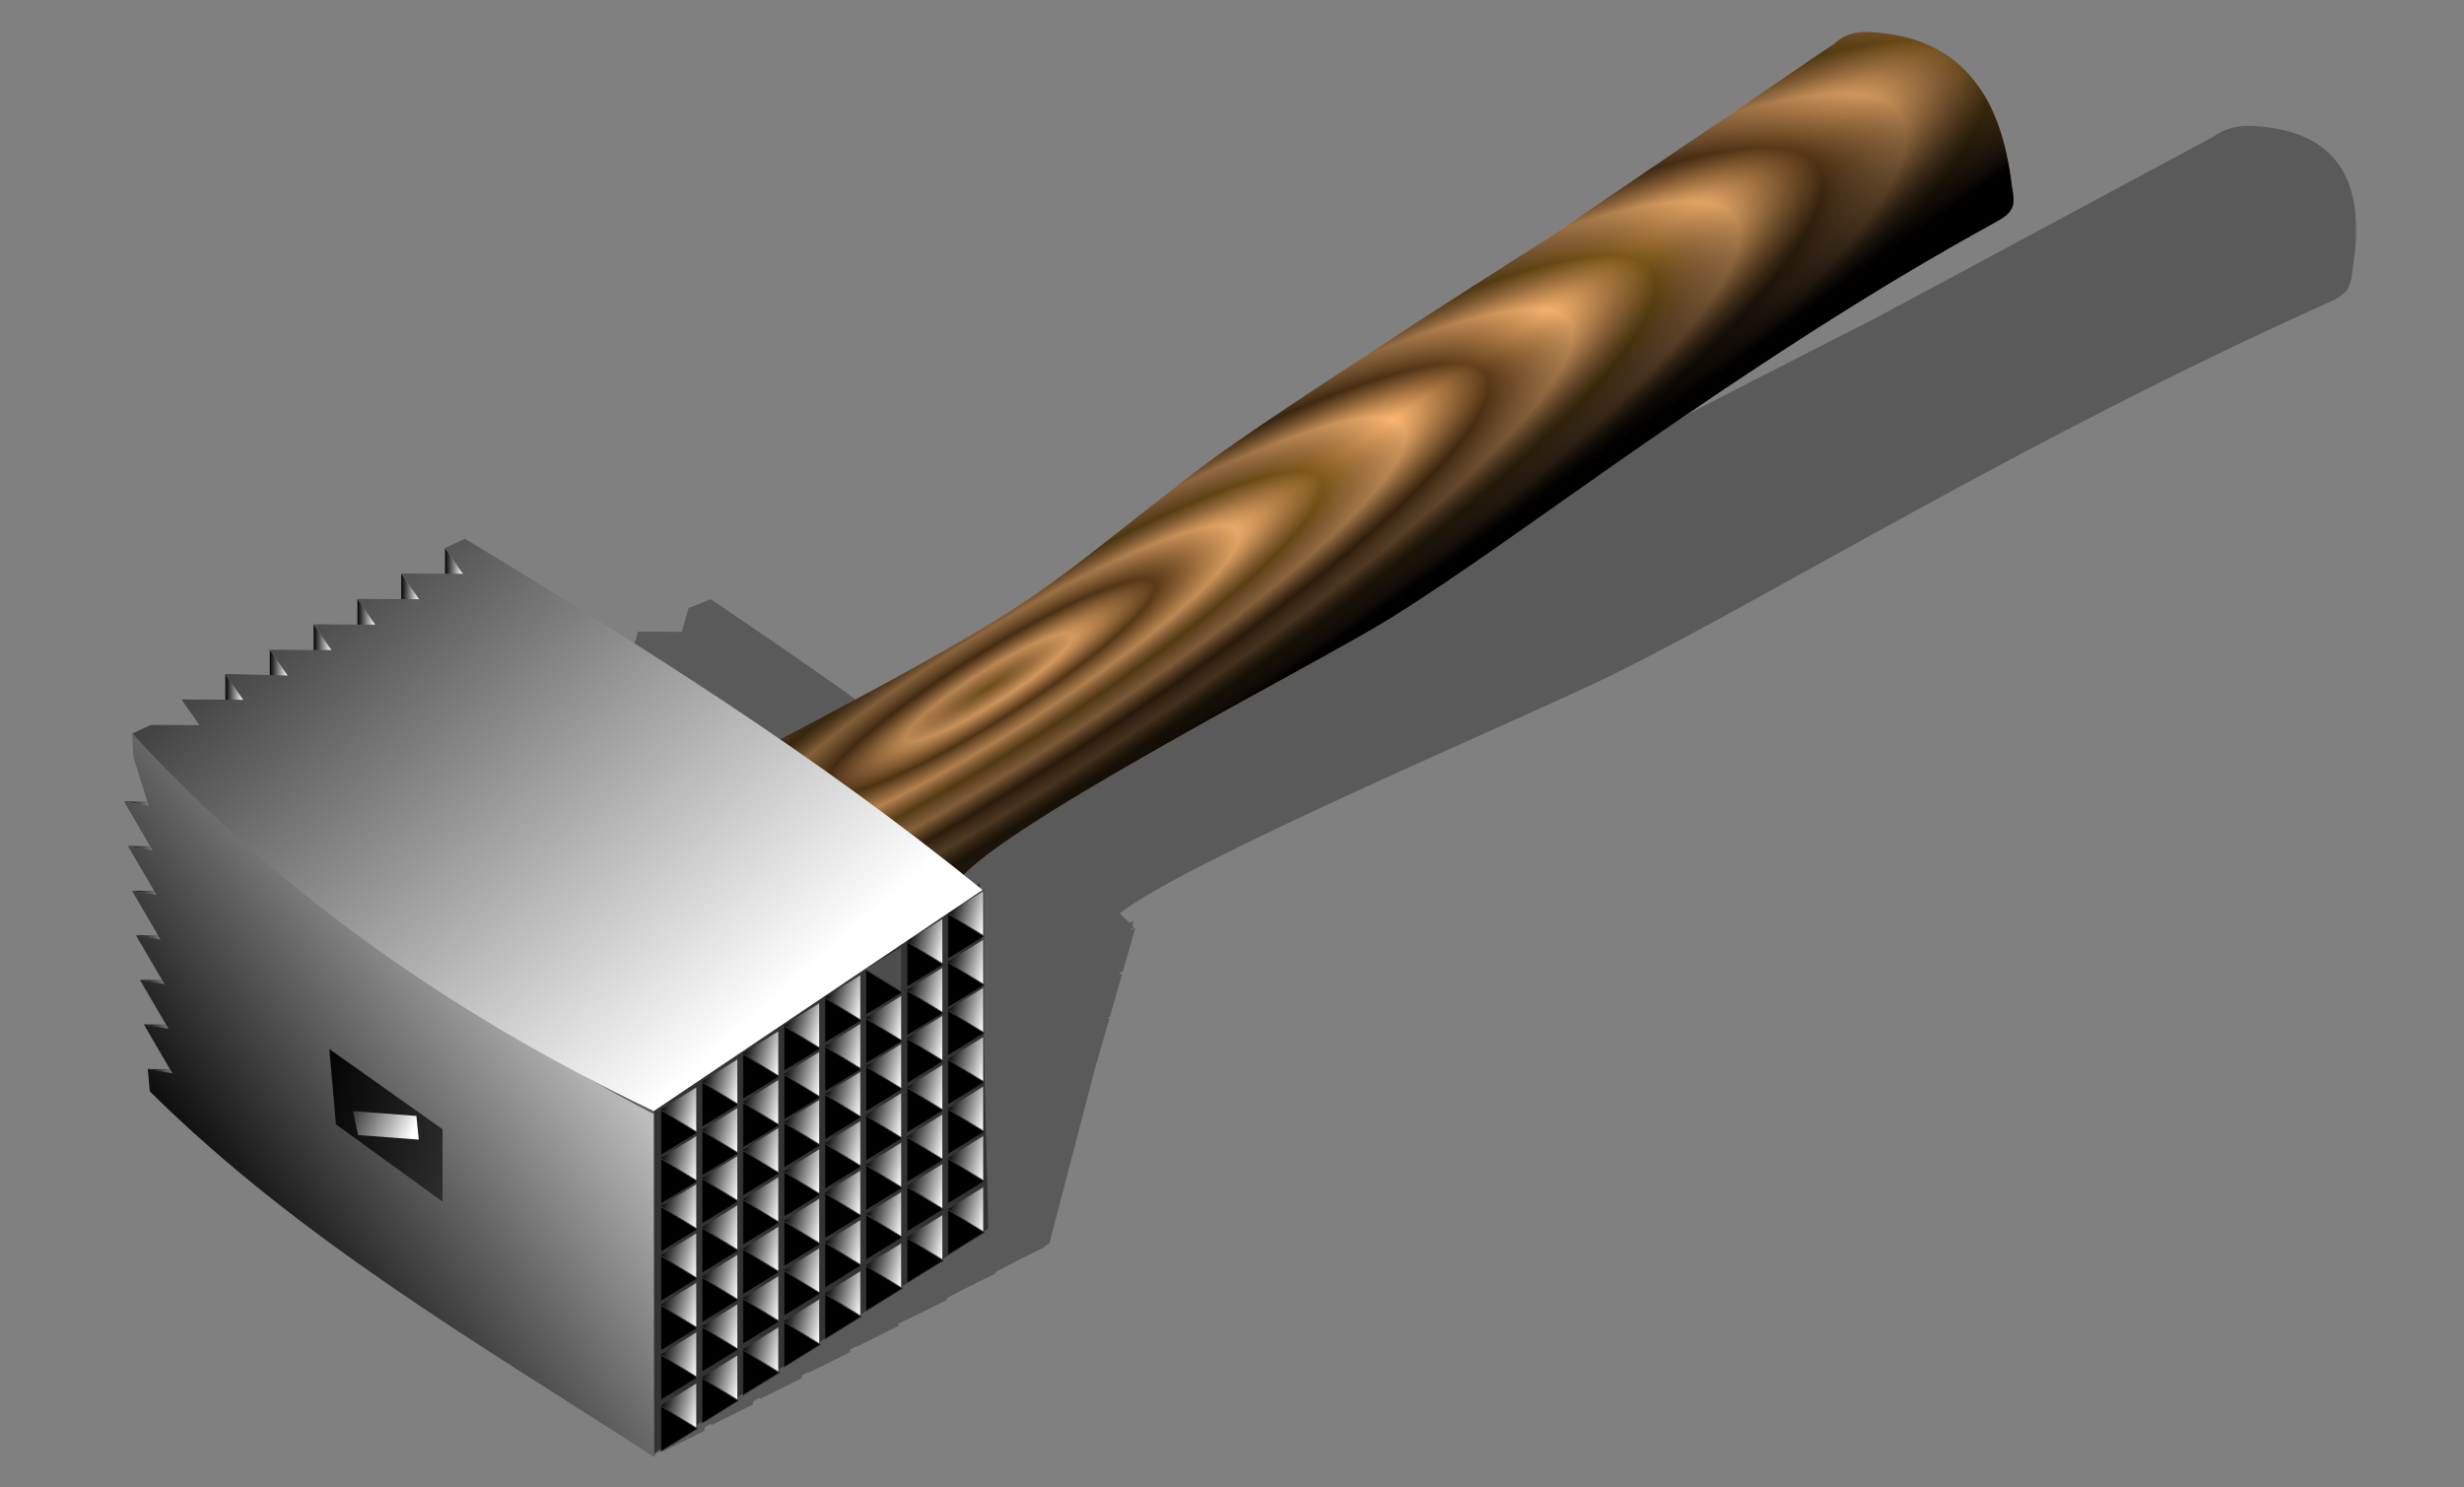 <?xml version="1.0" encoding="UTF-8"?>
<svg version="1.1" viewBox="0 0 530 320" xmlns="http://www.w3.org/2000/svg" xmlns:xlink="http://www.w3.org/1999/xlink">
<rect x="0" y="0" width="530" height="320" fill="#808080" stroke="none"/>
<defs>
<linearGradient id="a">
<stop offset="0"/>
<stop stop-color="#fff" offset="1"/>
</linearGradient>
<linearGradient id="d" x1="304.07" x2="311.77" y1="721.8" y2="721.8" gradientTransform="matrix(1.429 0 0 1.429 -297.04 -320.72)" gradientUnits="userSpaceOnUse" xlink:href="#a"/>
<linearGradient id="bw" x1="303.47" x2="311.18" y1="715.09" y2="715.09" gradientTransform="matrix(1.429 0 0 1.429 -297.04 -320.72)" gradientUnits="userSpaceOnUse" xlink:href="#a"/>
<linearGradient id="bv" x1="302.88" x2="310.58" y1="708.38" y2="708.38" gradientTransform="matrix(1.429 0 0 1.429 -297.04 -320.72)" gradientUnits="userSpaceOnUse" xlink:href="#a"/>
<linearGradient id="bu" x1="302.28" x2="309.99" y1="701.67" y2="701.67" gradientTransform="matrix(1.429 0 0 1.429 -297.04 -320.72)" gradientUnits="userSpaceOnUse" xlink:href="#a"/>
<linearGradient id="bt" x1="301.69" x2="309.39" y1="694.96" y2="694.96" gradientTransform="matrix(1.429 0 0 1.429 -297.04 -320.72)" gradientUnits="userSpaceOnUse" xlink:href="#a"/>
<linearGradient id="bs" x1="301.09" x2="308.8" y1="688.25" y2="688.25" gradientTransform="matrix(1.429 0 0 1.429 -297.04 -320.72)" gradientUnits="userSpaceOnUse" xlink:href="#a"/>
<linearGradient id="br" x1="300.5" x2="308.2" y1="681.54" y2="681.54" gradientTransform="matrix(1.429 0 0 1.429 -297.04 -320.72)" gradientUnits="userSpaceOnUse" xlink:href="#a"/>
<linearGradient id="bq" x1="651.02" x2="675.58" y1="337.18" y2="256.12" gradientTransform="matrix(1.135 .868 -.868 1.135 -297.04 -206.38)" gradientUnits="userSpaceOnUse" xlink:href="#a"/>
<linearGradient id="bp" x1="315.74" x2="318.45" y1="592.96" y2="592.96" gradientTransform="matrix(1.429 0 0 1.429 -297.04 -206.38)" gradientUnits="userSpaceOnUse" xlink:href="#a"/>
<linearGradient id="bo" x1="322.44" x2="325.14" y1="589.3" y2="589.3" gradientTransform="matrix(1.429 0 0 1.429 -297.04 -206.38)" gradientUnits="userSpaceOnUse" xlink:href="#a"/>
<linearGradient id="bn" x1="329.03" x2="331.73" y1="585.48" y2="585.48" gradientTransform="matrix(1.429 0 0 1.429 -297.04 -206.38)" gradientUnits="userSpaceOnUse" xlink:href="#a"/>
<linearGradient id="bm" x1="335.62" x2="338.33" y1="581.65" y2="581.65" gradientTransform="matrix(1.429 0 0 1.429 -297.04 -206.38)" gradientUnits="userSpaceOnUse" xlink:href="#a"/>
<linearGradient id="bl" x1="342.22" x2="344.92" y1="577.83" y2="577.83" gradientTransform="matrix(1.429 0 0 1.429 -297.04 -206.38)" gradientUnits="userSpaceOnUse" xlink:href="#a"/>
<linearGradient id="bk" x1="348.81" x2="351.51" y1="574" y2="574" gradientTransform="matrix(1.429 0 0 1.429 -297.04 -206.38)" gradientUnits="userSpaceOnUse" xlink:href="#a"/>
<radialGradient id="c" cx="430.74" cy="642.87" r="99.638" gradientTransform="matrix(.358 -.225 .038 .061 139.79 686.06)" gradientUnits="userSpaceOnUse" spreadMethod="reflect">
<stop stop-color="#88601c" offset="0"/>
<stop stop-color="#bf874c" offset=".25"/>
<stop stop-color="#ffb971" offset=".5"/>
<stop stop-color="#69431c" offset="1"/>
</radialGradient>
<linearGradient id="bj" x1="219.64" x2="260.87" y1="572.38" y2="572.38" gradientTransform="matrix(.205 .059 -.055 .22 234.66 578.03)" gradientUnits="userSpaceOnUse" xlink:href="#a"/>
<linearGradient id="bi" x1="219.64" x2="260.87" y1="572.38" y2="572.38" gradientTransform="matrix(.205 .059 -.055 .22 234.66 588.5)" gradientUnits="userSpaceOnUse" xlink:href="#a"/>
<linearGradient id="bh" x1="219.64" x2="260.87" y1="572.38" y2="572.38" gradientTransform="matrix(.205 .059 -.055 .22 234.66 598.83)" gradientUnits="userSpaceOnUse" xlink:href="#a"/>
<linearGradient id="bg" x1="219.64" x2="260.87" y1="572.38" y2="572.38" gradientTransform="matrix(.205 .059 -.055 .22 234.66 609.43)" gradientUnits="userSpaceOnUse" xlink:href="#a"/>
<linearGradient id="bf" x1="219.64" x2="260.87" y1="572.38" y2="572.38" gradientTransform="matrix(.205 .059 -.055 .22 234.66 620.07)" gradientUnits="userSpaceOnUse" xlink:href="#a"/>
<linearGradient id="be" x1="219.64" x2="260.87" y1="572.38" y2="572.38" gradientTransform="matrix(.205 .059 -.055 .22 234.66 630.72)" gradientUnits="userSpaceOnUse" xlink:href="#a"/>
<linearGradient id="bd" x1="219.64" x2="260.87" y1="572.38" y2="572.38" gradientTransform="matrix(.205 .059 -.055 .22 234.66 641.73)" gradientUnits="userSpaceOnUse" xlink:href="#a"/>
<linearGradient id="bc" x1="219.64" x2="260.87" y1="572.38" y2="572.38" gradientTransform="matrix(.205 .059 -.055 .22 243.47 572)" gradientUnits="userSpaceOnUse" xlink:href="#a"/>
<linearGradient id="bb" x1="219.64" x2="260.87" y1="572.38" y2="572.38" gradientTransform="matrix(.205 .059 -.055 .22 243.47 582.46)" gradientUnits="userSpaceOnUse" xlink:href="#a"/>
<linearGradient id="ba" x1="219.64" x2="260.87" y1="572.38" y2="572.38" gradientTransform="matrix(.205 .059 -.055 .22 243.47 592.8)" gradientUnits="userSpaceOnUse" xlink:href="#a"/>
<linearGradient id="az" x1="219.64" x2="260.87" y1="572.38" y2="572.38" gradientTransform="matrix(.205 .059 -.055 .22 243.47 603.39)" gradientUnits="userSpaceOnUse" xlink:href="#a"/>
<linearGradient id="ay" x1="219.64" x2="260.87" y1="572.38" y2="572.38" gradientTransform="matrix(.205 .059 -.055 .22 243.47 614.04)" gradientUnits="userSpaceOnUse" xlink:href="#a"/>
<linearGradient id="ax" x1="219.64" x2="260.87" y1="572.38" y2="572.38" gradientTransform="matrix(.205 .059 -.055 .22 243.47 624.69)" gradientUnits="userSpaceOnUse" xlink:href="#a"/>
<linearGradient id="aw" x1="219.64" x2="260.87" y1="572.38" y2="572.38" gradientTransform="matrix(.205 .059 -.055 .22 243.47 635.7)" gradientUnits="userSpaceOnUse" xlink:href="#a"/>
<linearGradient id="av" x1="219.64" x2="260.87" y1="572.38" y2="572.38" gradientTransform="matrix(.205 .059 -.055 .22 252.29 565.97)" gradientUnits="userSpaceOnUse" xlink:href="#a"/>
<linearGradient id="au" x1="219.64" x2="260.87" y1="572.38" y2="572.38" gradientTransform="matrix(.205 .059 -.055 .22 252.29 576.43)" gradientUnits="userSpaceOnUse" xlink:href="#a"/>
<linearGradient id="at" x1="219.64" x2="260.87" y1="572.38" y2="572.38" gradientTransform="matrix(.205 .059 -.055 .22 252.29 586.77)" gradientUnits="userSpaceOnUse" xlink:href="#a"/>
<linearGradient id="as" x1="219.64" x2="260.87" y1="572.38" y2="572.38" gradientTransform="matrix(.205 .059 -.055 .22 252.29 597.36)" gradientUnits="userSpaceOnUse" xlink:href="#a"/>
<linearGradient id="ar" x1="219.64" x2="260.87" y1="572.38" y2="572.38" gradientTransform="matrix(.205 .059 -.055 .22 252.29 608.01)" gradientUnits="userSpaceOnUse" xlink:href="#a"/>
<linearGradient id="aq" x1="219.64" x2="260.87" y1="572.38" y2="572.38" gradientTransform="matrix(.205 .059 -.055 .22 252.29 618.66)" gradientUnits="userSpaceOnUse" xlink:href="#a"/>
<linearGradient id="ap" x1="219.64" x2="260.87" y1="572.38" y2="572.38" gradientTransform="matrix(.205 .059 -.055 .22 252.29 629.66)" gradientUnits="userSpaceOnUse" xlink:href="#a"/>
<linearGradient id="ao" x1="219.64" x2="260.87" y1="572.38" y2="572.38" gradientTransform="matrix(.205 .059 -.055 .22 261.1 559.93)" gradientUnits="userSpaceOnUse" xlink:href="#a"/>
<linearGradient id="an" x1="219.64" x2="260.87" y1="572.38" y2="572.38" gradientTransform="matrix(.205 .059 -.055 .22 261.1 570.4)" gradientUnits="userSpaceOnUse" xlink:href="#a"/>
<linearGradient id="am" x1="219.64" x2="260.87" y1="572.38" y2="572.38" gradientTransform="matrix(.205 .059 -.055 .22 261.1 580.73)" gradientUnits="userSpaceOnUse" xlink:href="#a"/>
<linearGradient id="al" x1="219.64" x2="260.87" y1="572.38" y2="572.38" gradientTransform="matrix(.205 .059 -.055 .22 261.1 591.33)" gradientUnits="userSpaceOnUse" xlink:href="#a"/>
<linearGradient id="ak" x1="219.64" x2="260.87" y1="572.38" y2="572.38" gradientTransform="matrix(.205 .059 -.055 .22 261.1 601.97)" gradientUnits="userSpaceOnUse" xlink:href="#a"/>
<linearGradient id="aj" x1="219.64" x2="260.87" y1="572.38" y2="572.38" gradientTransform="matrix(.205 .059 -.055 .22 261.1 612.62)" gradientUnits="userSpaceOnUse" xlink:href="#a"/>
<linearGradient id="ai" x1="219.64" x2="260.87" y1="572.38" y2="572.38" gradientTransform="matrix(.205 .059 -.055 .22 261.1 623.63)" gradientUnits="userSpaceOnUse" xlink:href="#a"/>
<linearGradient id="ah" x1="219.64" x2="260.87" y1="572.38" y2="572.38" gradientTransform="matrix(.205 .059 -.055 .22 269.92 553.9)" gradientUnits="userSpaceOnUse" xlink:href="#a"/>
<linearGradient id="ag" x1="219.64" x2="260.87" y1="572.38" y2="572.38" gradientTransform="matrix(.205 .059 -.055 .22 269.92 564.37)" gradientUnits="userSpaceOnUse" xlink:href="#a"/>
<linearGradient id="af" x1="219.64" x2="260.87" y1="572.38" y2="572.38" gradientTransform="matrix(.205 .059 -.055 .22 269.92 574.7)" gradientUnits="userSpaceOnUse" xlink:href="#a"/>
<linearGradient id="ae" x1="219.64" x2="260.87" y1="572.38" y2="572.38" gradientTransform="matrix(.205 .059 -.055 .22 269.92 585.29)" gradientUnits="userSpaceOnUse" xlink:href="#a"/>
<linearGradient id="ad" x1="219.64" x2="260.87" y1="572.38" y2="572.38" gradientTransform="matrix(.205 .059 -.055 .22 269.92 595.94)" gradientUnits="userSpaceOnUse" xlink:href="#a"/>
<linearGradient id="ac" x1="219.64" x2="260.87" y1="572.38" y2="572.38" gradientTransform="matrix(.205 .059 -.055 .22 269.92 606.59)" gradientUnits="userSpaceOnUse" xlink:href="#a"/>
<linearGradient id="ab" x1="219.64" x2="260.87" y1="572.38" y2="572.38" gradientTransform="matrix(.205 .059 -.055 .22 269.92 617.6)" gradientUnits="userSpaceOnUse" xlink:href="#a"/>
<linearGradient id="aa" x1="219.64" x2="260.87" y1="572.38" y2="572.38" gradientTransform="matrix(.205 .059 -.055 .22 278.74 558.33)" gradientUnits="userSpaceOnUse" xlink:href="#a"/>
<linearGradient id="z" x1="219.64" x2="260.87" y1="572.38" y2="572.38" gradientTransform="matrix(.205 .059 -.055 .22 278.74 568.67)" gradientUnits="userSpaceOnUse" xlink:href="#a"/>
<linearGradient id="y" x1="219.64" x2="260.87" y1="572.38" y2="572.38" gradientTransform="matrix(.205 .059 -.055 .22 278.74 579.26)" gradientUnits="userSpaceOnUse" xlink:href="#a"/>
<linearGradient id="x" x1="219.64" x2="260.87" y1="572.38" y2="572.38" gradientTransform="matrix(.205 .059 -.055 .22 278.74 589.91)" gradientUnits="userSpaceOnUse" xlink:href="#a"/>
<linearGradient id="w" x1="219.64" x2="260.87" y1="572.38" y2="572.38" gradientTransform="matrix(.205 .059 -.055 .22 278.74 600.56)" gradientUnits="userSpaceOnUse" xlink:href="#a"/>
<linearGradient id="v" x1="219.64" x2="260.87" y1="572.38" y2="572.38" gradientTransform="matrix(.205 .059 -.055 .22 278.74 611.57)" gradientUnits="userSpaceOnUse" xlink:href="#a"/>
<linearGradient id="u" x1="219.64" x2="260.87" y1="572.38" y2="572.38" gradientTransform="matrix(.205 .059 -.055 .22 287.55 541.84)" gradientUnits="userSpaceOnUse" xlink:href="#a"/>
<linearGradient id="t" x1="219.64" x2="260.87" y1="572.38" y2="572.38" gradientTransform="matrix(.205 .059 -.055 .22 287.55 552.3)" gradientUnits="userSpaceOnUse" xlink:href="#a"/>
<linearGradient id="s" x1="219.64" x2="260.87" y1="572.38" y2="572.38" gradientTransform="matrix(.205 .059 -.055 .22 287.55 562.64)" gradientUnits="userSpaceOnUse" xlink:href="#a"/>
<linearGradient id="r" x1="219.64" x2="260.87" y1="572.38" y2="572.38" gradientTransform="matrix(.205 .059 -.055 .22 287.55 573.23)" gradientUnits="userSpaceOnUse" xlink:href="#a"/>
<linearGradient id="q" x1="219.64" x2="260.87" y1="572.38" y2="572.38" gradientTransform="matrix(.205 .059 -.055 .22 287.55 583.88)" gradientUnits="userSpaceOnUse" xlink:href="#a"/>
<linearGradient id="p" x1="219.64" x2="260.87" y1="572.38" y2="572.38" gradientTransform="matrix(.205 .059 -.055 .22 287.55 594.52)" gradientUnits="userSpaceOnUse" xlink:href="#a"/>
<linearGradient id="o" x1="219.64" x2="260.87" y1="572.38" y2="572.38" gradientTransform="matrix(.205 .059 -.055 .22 287.55 605.53)" gradientUnits="userSpaceOnUse" xlink:href="#a"/>
<linearGradient id="n" x1="219.64" x2="260.87" y1="572.38" y2="572.38" gradientTransform="matrix(.205 .059 -.055 .22 296.37 535.8)" gradientUnits="userSpaceOnUse" xlink:href="#a"/>
<linearGradient id="m" x1="219.64" x2="260.87" y1="572.38" y2="572.38" gradientTransform="matrix(.205 .059 -.055 .22 296.37 546.27)" gradientUnits="userSpaceOnUse" xlink:href="#a"/>
<linearGradient id="l" x1="219.64" x2="260.87" y1="572.38" y2="572.38" gradientTransform="matrix(.205 .059 -.055 .22 296.37 556.6)" gradientUnits="userSpaceOnUse" xlink:href="#a"/>
<linearGradient id="k" x1="219.64" x2="260.87" y1="572.38" y2="572.38" gradientTransform="matrix(.205 .059 -.055 .22 296.37 567.2)" gradientUnits="userSpaceOnUse" xlink:href="#a"/>
<linearGradient id="j" x1="219.64" x2="260.87" y1="572.38" y2="572.38" gradientTransform="matrix(.205 .059 -.055 .22 296.37 577.84)" gradientUnits="userSpaceOnUse" xlink:href="#a"/>
<linearGradient id="i" x1="219.64" x2="260.87" y1="572.38" y2="572.38" gradientTransform="matrix(.205 .059 -.055 .22 296.37 588.49)" gradientUnits="userSpaceOnUse" xlink:href="#a"/>
<linearGradient id="h" x1="219.64" x2="260.87" y1="572.38" y2="572.38" gradientTransform="matrix(.205 .059 -.055 .22 296.37 599.5)" gradientUnits="userSpaceOnUse" xlink:href="#a"/>
<linearGradient id="g" x1="597.14" x2="1150.8" y1="305.55" y2="33.915" gradientTransform="matrix(.24 .184 -.184 .24 86.067 527.58)" gradientUnits="userSpaceOnUse" xlink:href="#a"/>
<linearGradient id="f" x1="563.58" x2="711.17" y1="281.58" y2="325.14" gradientTransform="matrix(.113 .015 -.015 .113 118.38 678.22)" gradientUnits="userSpaceOnUse" xlink:href="#a"/>
<radialGradient id="b" cx="486.63" cy="561.65" r="99.608" gradientTransform="matrix(.185 .265 -4.82 3.373 3031.6 -1459)" gradientUnits="userSpaceOnUse">
<stop stop-opacity="0" offset="0"/>
<stop offset="1"/>
</radialGradient>
<linearGradient id="e" x1="570.5" x2="695.68" y1="255.67" y2="279.72" gradientTransform="matrix(1.135 .853 -.868 1.115 -297.04 -189.52)" gradientUnits="userSpaceOnUse" xlink:href="#a"/>
</defs>
<g transform="translate(-105.73 -480.47)">
<path d="m589.16 507.56c-2.374 0.025-4.818 0.54-7.369 2.336l-72.914 39.174s-54.124 27.368-80.751 42.053c-18.888 10.416-36.831 22.822-55.984 32.624-15.144 7.75-39.509 18.384-57.285 25.949-18.28-14.393-37.25-27.477-56.235-40.301l-4.781 1.877-1.472 5.131-9.412-0.042-1.484 5.173-9.412-0.042-1.472 5.131-9.412-0.042-1.484 5.173-9.412-0.042-1.46 5.09-9.498-0.209-1.472 5.131-9.412-0.042 2.357 5.173-10.394-0.042-4.51 1.71c-7e-3 -7e-3 -0.038 7e-3 -0.045 0l-1.084 4.714 0.419 8.97h-5.002l3.01 8.97h-4.734l3.066 8.928h-4.779l3.054 8.97h-4.779l3.054 8.97h-4.779l3.054 8.97h-4.779l3.066 8.928h-4.779l-0.846 4.506c23.708 29.876 56.378 50.79 87.33 73.426 5.984-7.891 6.509-11.654 0.337-0.709l1.692-0.918-0.144 0.501 4.576-2.253 4.588-2.295-0.155-0.084 0.191-0.668 1.32-0.709-0.108 0.375 4.576-2.253 4.588-2.295-0.155-0.084 0.168-0.584 1.377-0.751-0.096 0.334 4.576-2.253 4.588-2.295-0.155-0.084 0.144-0.501 1.32-0.709-0.06 0.209 4.576-2.253 4.588-2.295-0.155-0.084 0.12-0.417 1.377-0.751-0.048 0.167 4.532-2.253 4.588-2.295-0.155-0.084 0.096-0.334 1.377-0.751-0.024 0.084 4.576-2.253 4.588-2.295-0.155-0.084 0.072-0.25 2.583-1.377 3.337-1.669 4.576-2.253-0.143-0.125 0.036-0.125 4.162-2.211 1.826-0.918 4.576-2.253-0.143-0.125 1.174-0.667 9.752-37.422 0.335-1.168h-0.045l0.156-0.542 0.259-0.125-0.143-0.125 2.609-9.095-0.316 0.167 0.108-0.375 0.518-0.25-0.155-0.084 2.609-9.095-0.62 0.292 0.132-0.459 0.834-0.417-0.143-0.125 2.609-9.095-0.891 0.459 0.072-0.25 0.575-0.292c-0.129-0.125-0.254-0.251-0.384-0.375l0.267-1.085-0.903 0.501c-0.712-0.685-1.422-1.366-2.138-2.044 15.21-11.788 87.523-42.159 106.58-51.607 34.107-16.907 88.109-50.467 153.34-79.767 4.111-1.846 4.937-3.042 5.298-7.259 3.017-18.273-2.938-28.612-18.406-30.497-1.374-0.163-2.779-0.307-4.204-0.292z" opacity=".3"/>
<path d="m137.52 710.46h5.717l5.292 0.922h-5.717l-5.292-0.922" fill="url(#d)"/>
<path d="m136.67 700.87h5.717l5.292 0.922h-5.717l-5.292-0.922" fill="url(#bw)"/>
<path d="m135.82 691.28h5.717l5.292 0.922h-5.717l-5.292-0.922" fill="url(#bv)"/>
<path d="m134.96 681.69h5.717l5.292 0.922h-5.717l-5.292-0.922" fill="url(#bu)"/>
<path d="m134.11 672.1h5.717l5.292 0.922h-5.717l-5.292-0.922" fill="url(#bt)"/>
<path d="m133.26 662.51h5.717l5.292 0.922h-5.717l-5.292-0.922" fill="url(#bs)"/>
<path d="m132.41 652.92h5.717l5.292 0.922h-5.717l-5.292-0.922" fill="url(#br)"/>
<path d="m134.16 638.25c35.759 31.003 70.702 60.389 112.17 81.881l0.014 73.728c-37.44-24.24-76.12-46.62-108.4-78.61l-0.425-4.795 5.292 0.922-6.142-10.512 5.292 0.922-6.142-10.512 5.292 0.922-6.142-10.512 5.292 0.922-6.142-10.512 5.292 0.922-6.142-10.512 5.292 0.922-6.142-10.512 5.292 0.922-3.283-10.512z" color="#000000" fill="url(#bq)"/>
<path d="m158.07 631.02v25.727l-3.864-5.541v-25.727l3.864 5.541" fill="url(#bp)"/>
<path d="m167.63 625.79v25.727l-3.864-5.541v-25.727l3.864 5.541" fill="url(#bo)"/>
<path d="m177.05 620.32v25.727l-3.864-5.541v-25.727l3.864 5.541" fill="url(#bn)"/>
<path d="m186.48 614.86v25.727l-3.864-5.541v-25.727l3.864 5.541" fill="url(#bm)"/>
<path d="m195.9 609.39v25.727l-3.864-5.541v-25.727l3.864 5.541" fill="url(#bl)"/>
<path d="m205.32 603.92v25.727l-3.864-5.541v-25.727l3.864 5.541" fill="url(#bk)"/>
<path d="m254.11 649.42s47.111-23.482 69.214-37.677c16.341-10.494 30.72-23.793 46.62-34.945 22.415-15.722 68.702-45.017 68.702-45.017l61.677-41.942c3.257-3.078 7.202-2.634 10.99-2.169 16.009 2.018 24.914 13.078 27.139 32.641 0.849 4.515 0.401 5.798-3.18 7.774-56.822 31.368-101.24 67.29-130.49 85.39-17.347 10.733-87.911 46.713-93.352 57.353z" color="#000000" fill="url(#c)" fill-rule="evenodd"/>
<path d="m246.49 718.4 70.017-48.005 1.805 74.354-71.822 48.366z" color="#000000" fill="#333" fill-rule="evenodd"/>
<path d="m255.76 724.13-7.853 4.866v-9.732l3.926 2.433z" color="#000000" fill-rule="evenodd" stroke="#333" stroke-width=".154"/>
<path d="m255.58 724.01-3.926-2.433-3.926-2.433 7.853-4.866v4.866z" color="#000000" fill="url(#bj)" fill-rule="evenodd" stroke="#333" stroke-width=".154"/>
<path d="m255.76 734.59-7.853 4.866v-9.732l3.926 2.433z" color="#000000" fill-rule="evenodd" stroke="#333" stroke-width=".154"/>
<path d="m255.58 734.47-3.926-2.433-3.926-2.433 7.853-4.866v4.866z" color="#000000" fill="url(#bi)" fill-rule="evenodd" stroke="#333" stroke-width=".154"/>
<path d="m255.76 744.93-7.853 4.866v-9.732l3.926 2.433z" color="#000000" fill-rule="evenodd" stroke="#333" stroke-width=".154"/>
<path d="m255.58 744.81-3.926-2.433-3.926-2.433 7.853-4.866v4.866z" color="#000000" fill="url(#bh)" fill-rule="evenodd" stroke="#333" stroke-width=".154"/>
<path d="m255.76 755.52-7.853 4.866v-9.732l3.926 2.433z" color="#000000" fill-rule="evenodd" stroke="#333" stroke-width=".154"/>
<path d="m255.58 755.4-3.926-2.433-3.926-2.433 7.853-4.866v4.866z" color="#000000" fill="url(#bg)" fill-rule="evenodd" stroke="#333" stroke-width=".154"/>
<path d="m255.76 766.17-3.926 2.433-3.926 2.433v-9.732l3.926 2.433z" color="#000000" fill-rule="evenodd" stroke="#333" stroke-width=".154"/>
<path d="m255.58 766.05-7.853-4.866 7.853-4.866v4.866z" color="#000000" fill="url(#bf)" fill-rule="evenodd" stroke="#333" stroke-width=".154"/>
<path d="m255.76 776.81-3.926 2.433-3.926 2.433v-9.732l3.926 2.433z" color="#000000" fill-rule="evenodd" stroke="#333" stroke-width=".154"/>
<path d="m255.58 776.7-7.853-4.866 7.853-4.866v4.866z" color="#000000" fill="url(#be)" fill-rule="evenodd" stroke="#333" stroke-width=".154"/>
<path d="m255.76 787.82-3.926 2.433-3.926 2.433v-9.732l3.926 2.433z" color="#000000" fill-rule="evenodd" stroke="#333" stroke-width=".154"/>
<path d="m255.58 787.71-7.853-4.866 7.853-4.866v4.866z" color="#000000" fill="url(#bd)" fill-rule="evenodd" stroke="#333" stroke-width=".154"/>
<path d="m264.58 718.09-3.926 2.433-3.926 2.433v-9.732l3.926 2.433z" color="#000000" fill-rule="evenodd" stroke="#333" stroke-width=".154"/>
<path d="m264.4 717.98-7.853-4.866 7.853-4.866v4.866z" color="#000000" fill="url(#bc)" fill-rule="evenodd" stroke="#333" stroke-width=".154"/>
<path d="m264.58 728.56-3.926 2.433-3.926 2.433v-9.732l3.926 2.433z" color="#000000" fill-rule="evenodd" stroke="#333" stroke-width=".154"/>
<path d="m264.4 728.44-7.853-4.866 7.853-4.866v4.866z" color="#000000" fill="url(#bb)" fill-rule="evenodd" stroke="#333" stroke-width=".154"/>
<path d="m264.58 738.89-7.853 4.866v-9.732l3.926 2.433z" color="#000000" fill-rule="evenodd" stroke="#333" stroke-width=".154"/>
<path d="m264.4 738.78-3.926-2.433-3.926-2.433 7.853-4.866v4.866z" color="#000000" fill="url(#ba)" fill-rule="evenodd" stroke="#333" stroke-width=".154"/>
<path d="m264.58 749.49-3.926 2.433-3.926 2.433v-9.732l3.926 2.433z" color="#000000" fill-rule="evenodd" stroke="#333" stroke-width=".154"/>
<path d="m264.4 749.37-7.853-4.866 7.853-4.866v4.866z" color="#000000" fill="url(#az)" fill-rule="evenodd" stroke="#333" stroke-width=".154"/>
<path d="m264.58 760.13-7.853 4.866v-9.732l3.926 2.433z" color="#000000" fill-rule="evenodd" stroke="#333" stroke-width=".154"/>
<path d="m264.4 760.02-7.853-4.866 7.853-4.866v4.866z" color="#000000" fill="url(#ay)" fill-rule="evenodd" stroke="#333" stroke-width=".154"/>
<path d="m264.58 770.78-7.853 4.866v-9.732l3.926 2.433z" color="#000000" fill-rule="evenodd" stroke="#333" stroke-width=".154"/>
<path d="m264.4 770.67-3.926-2.433-3.926-2.433 7.853-4.866v4.866z" color="#000000" fill="url(#ax)" fill-rule="evenodd" stroke="#333" stroke-width=".154"/>
<path d="m264.58 781.79-7.853 4.866v-9.732l3.926 2.433z" color="#000000" fill-rule="evenodd" stroke="#333" stroke-width=".154"/>
<path d="m264.4 781.67-3.926-2.433-3.926-2.433 7.853-4.866v4.866z" color="#000000" fill="url(#aw)" fill-rule="evenodd" stroke="#333" stroke-width=".154"/>
<path d="m273.39 712.06-7.853 4.866v-9.732l3.926 2.433z" color="#000000" fill-rule="evenodd" stroke="#333" stroke-width=".154"/>
<path d="m273.21 711.94-7.853-4.866 7.853-4.866v4.866z" color="#000000" fill="url(#av)" fill-rule="evenodd" stroke="#333" stroke-width=".154"/>
<path d="m273.39 722.52-7.853 4.866v-9.732l3.926 2.433z" color="#000000" fill-rule="evenodd" stroke="#333" stroke-width=".154"/>
<path d="m273.21 722.41-7.853-4.866 7.853-4.866v4.866z" color="#000000" fill="url(#au)" fill-rule="evenodd" stroke="#333" stroke-width=".154"/>
<path d="m273.39 732.86-3.926 2.433-3.926 2.433v-9.732l3.926 2.433z" color="#000000" fill-rule="evenodd" stroke="#333" stroke-width=".154"/>
<path d="m273.21 732.75-7.853-4.866 7.853-4.866v4.866z" color="#000000" fill="url(#at)" fill-rule="evenodd" stroke="#333" stroke-width=".154"/>
<path d="m273.39 743.45-3.926 2.433-3.926 2.433v-9.732l3.926 2.433z" color="#000000" fill-rule="evenodd" stroke="#333" stroke-width=".154"/>
<path d="m273.21 743.34-7.853-4.866 7.853-4.866v4.866z" color="#000000" fill="url(#as)" fill-rule="evenodd" stroke="#333" stroke-width=".154"/>
<path d="m273.39 754.1-7.853 4.866v-9.732l3.926 2.433z" color="#000000" fill-rule="evenodd" stroke="#333" stroke-width=".154"/>
<path d="m273.21 753.99-3.926-2.433-3.926-2.433 7.853-4.866v4.866z" color="#000000" fill="url(#ar)" fill-rule="evenodd" stroke="#333" stroke-width=".154"/>
<path d="m273.39 764.75-7.853 4.866v-9.732l3.926 2.433z" color="#000000" fill-rule="evenodd" stroke="#333" stroke-width=".154"/>
<path d="m273.21 764.63-3.926-2.433-3.926-2.433 7.853-4.866v4.866z" color="#000000" fill="url(#aq)" fill-rule="evenodd" stroke="#333" stroke-width=".154"/>
<path d="m273.39 775.76-7.853 4.866v-9.732l3.926 2.433z" color="#000000" fill-rule="evenodd" stroke="#333" stroke-width=".154"/>
<path d="m273.21 775.64-3.926-2.433-3.926-2.433 7.853-4.866v4.866z" color="#000000" fill="url(#ap)" fill-rule="evenodd" stroke="#333" stroke-width=".154"/>
<path d="m282.21 706.03-3.926 2.433-3.926 2.433v-9.732l3.926 2.433z" color="#000000" fill-rule="evenodd" stroke="#333" stroke-width=".154"/>
<path d="m282.03 705.91-7.853-4.866 7.853-4.866v4.866z" color="#000000" fill="url(#ao)" fill-rule="evenodd" stroke="#333" stroke-width=".154"/>
<path d="m282.21 716.49-3.926 2.433-3.926 2.433v-9.732l3.926 2.433z" color="#000000" fill-rule="evenodd" stroke="#333" stroke-width=".154"/>
<path d="m282.03 716.38-7.853-4.866 7.853-4.866v4.866z" color="#000000" fill="url(#an)" fill-rule="evenodd" stroke="#333" stroke-width=".154"/>
<path d="m282.21 726.83-7.853 4.866v-9.732l3.926 2.433z" color="#000000" fill-rule="evenodd" stroke="#333" stroke-width=".154"/>
<path d="m282.03 726.71-7.853-4.866 7.853-4.866v4.866z" color="#000000" fill="url(#am)" fill-rule="evenodd" stroke="#333" stroke-width=".154"/>
<path d="m282.21 737.42-3.926 2.433-3.926 2.433v-9.732l3.926 2.433z" color="#000000" fill-rule="evenodd" stroke="#333" stroke-width=".154"/>
<path d="m282.03 737.3-7.853-4.866 7.853-4.866v4.866z" color="#000000" fill="url(#al)" fill-rule="evenodd" stroke="#333" stroke-width=".154"/>
<path d="m282.21 748.07-3.926 2.433-3.926 2.433v-9.732l3.926 2.433z" color="#000000" fill-rule="evenodd" stroke="#333" stroke-width=".154"/>
<path d="m282.03 747.95-3.926-2.433-3.926-2.433 7.853-4.866v4.866z" color="#000000" fill="url(#ak)" fill-rule="evenodd" stroke="#333" stroke-width=".154"/>
<path d="m282.21 758.72-7.853 4.866v-9.732l3.926 2.433z" color="#000000" fill-rule="evenodd" stroke="#333" stroke-width=".154"/>
<path d="m282.03 758.6-3.926-2.433-3.926-2.433 7.853-4.866v4.866z" color="#000000" fill="url(#aj)" fill-rule="evenodd" stroke="#333" stroke-width=".154"/>
<path d="m282.21 769.72-3.926 2.433-3.926 2.433v-9.732l3.926 2.433z" color="#000000" fill-rule="evenodd" stroke="#333" stroke-width=".154"/>
<path d="m282.03 769.61-3.926-2.433-3.926-2.433 7.853-4.866v4.866z" color="#000000" fill="url(#ai)" fill-rule="evenodd" stroke="#333" stroke-width=".154"/>
<path d="m291.02 699.99-7.853 4.866v-9.732l3.926 2.433z" color="#000000" fill-rule="evenodd" stroke="#333" stroke-width=".154"/>
<path d="m290.84 699.88-3.926-2.433-3.926-2.433 7.853-4.866v4.866z" color="#000000" fill="url(#ah)" fill-rule="evenodd" stroke="#333" stroke-width=".154"/>
<path d="m291.02 710.46-7.853 4.866v-9.732l3.926 2.433z" color="#000000" fill-rule="evenodd" stroke="#333" stroke-width=".154"/>
<path d="m290.84 710.34-3.926-2.433-3.926-2.433 7.853-4.866v4.866z" color="#000000" fill="url(#ag)" fill-rule="evenodd" stroke="#333" stroke-width=".154"/>
<path d="m291.02 720.79-3.926 2.433-3.926 2.433v-9.732l3.926 2.433z" color="#000000" fill-rule="evenodd" stroke="#333" stroke-width=".154"/>
<path d="m290.84 720.68-7.853-4.866 7.853-4.866v4.866z" color="#000000" fill="url(#af)" fill-rule="evenodd" stroke="#333" stroke-width=".154"/>
<path d="m291.02 731.39-7.853 4.866v-9.732l3.926 2.433z" color="#000000" fill-rule="evenodd" stroke="#333" stroke-width=".154"/>
<path d="m290.84 731.27-7.853-4.866 7.853-4.866v4.866z" color="#000000" fill="url(#ae)" fill-rule="evenodd" stroke="#333" stroke-width=".154"/>
<path d="m291.02 742.03-7.853 4.866v-9.732l3.926 2.433z" color="#000000" fill-rule="evenodd" stroke="#333" stroke-width=".154"/>
<path d="m290.84 741.92-3.926-2.433-3.926-2.433 7.853-4.866v4.866z" color="#000000" fill="url(#ad)" fill-rule="evenodd" stroke="#333" stroke-width=".154"/>
<path d="m291.02 752.68-3.926 2.433-3.926 2.433v-9.732l3.926 2.433z" color="#000000" fill-rule="evenodd" stroke="#333" stroke-width=".154"/>
<path d="m290.84 752.57-7.853-4.866 7.853-4.866v4.866z" color="#000000" fill="url(#ac)" fill-rule="evenodd" stroke="#333" stroke-width=".154"/>
<path d="m291.02 763.69-3.926 2.433-3.926 2.433v-9.732l3.926 2.433z" color="#000000" fill-rule="evenodd" stroke="#333" stroke-width=".154"/>
<path d="m290.84 763.58-7.853-4.866 7.853-4.866v4.866z" color="#000000" fill="url(#ab)" fill-rule="evenodd" stroke="#333" stroke-width=".154"/>
<path d="m299.84 693.96-7.853 4.866v-9.732l3.926 2.433z" color="#000000" fill-rule="evenodd" stroke="#333" stroke-width=".154"/>
<path d="m299.66 693.85-3.926-2.433-3.926-2.433 7.853-4.866v4.866z" color="#000000" fill="#4d4d4d" fill-rule="evenodd" stroke="#333" stroke-width=".154"/>
<path d="m299.84 704.43-7.853 4.866v-9.732l3.926 2.433z" color="#000000" fill-rule="evenodd" stroke="#333" stroke-width=".154"/>
<path d="m299.66 704.31-3.926-2.433-3.926-2.433 7.853-4.866v4.866z" color="#000000" fill="url(#aa)" fill-rule="evenodd" stroke="#333" stroke-width=".154"/>
<path d="m299.84 714.76-7.853 4.866v-9.732l3.926 2.433z" color="#000000" fill-rule="evenodd" stroke="#333" stroke-width=".154"/>
<path d="m299.66 714.65-3.926-2.433-3.926-2.433 7.853-4.866v4.866z" color="#000000" fill="url(#z)" fill-rule="evenodd" stroke="#333" stroke-width=".154"/>
<path d="m299.84 725.35-7.853 4.866v-9.732l3.926 2.433z" color="#000000" fill-rule="evenodd" stroke="#333" stroke-width=".154"/>
<path d="m299.66 725.24-3.926-2.433-3.926-2.433 7.853-4.866v4.866z" color="#000000" fill="url(#y)" fill-rule="evenodd" stroke="#333" stroke-width=".154"/>
<path d="m299.84 736-3.926 2.433-3.926 2.433v-9.732l3.926 2.433z" color="#000000" fill-rule="evenodd" stroke="#333" stroke-width=".154"/>
<path d="m299.66 735.89-7.853-4.866 7.853-4.866v4.866z" color="#000000" fill="url(#x)" fill-rule="evenodd" stroke="#333" stroke-width=".154"/>
<path d="m299.84 746.65-3.926 2.433-3.926 2.433v-9.732l3.926 2.433z" color="#000000" fill-rule="evenodd" stroke="#333" stroke-width=".154"/>
<path d="m299.66 746.53-7.853-4.866 7.853-4.866v4.866z" color="#000000" fill="url(#w)" fill-rule="evenodd" stroke="#333" stroke-width=".154"/>
<path d="m299.84 757.66-3.926 2.433-3.926 2.433v-9.732l3.926 2.433z" color="#000000" fill-rule="evenodd" stroke="#333" stroke-width=".154"/>
<path d="m299.66 757.54-7.853-4.866 7.853-4.866v4.866z" color="#000000" fill="url(#v)" fill-rule="evenodd" stroke="#333" stroke-width=".154"/>
<path d="m308.66 687.93-3.926 2.433-3.926 2.433v-9.732l3.926 2.433z" color="#000000" fill-rule="evenodd" stroke="#333" stroke-width=".154"/>
<path d="m308.48 687.81-7.853-4.866 7.853-4.866v4.866z" color="#000000" fill="url(#u)" fill-rule="evenodd" stroke="#333" stroke-width=".154"/>
<path d="m308.66 698.39-3.926 2.433-3.926 2.433v-9.732l3.926 2.433z" color="#000000" fill-rule="evenodd" stroke="#333" stroke-width=".154"/>
<path d="m308.48 698.28-7.853-4.866 7.853-4.866v4.866z" color="#000000" fill="url(#t)" fill-rule="evenodd" stroke="#333" stroke-width=".154"/>
<path d="m308.66 708.73-7.853 4.866v-9.732l3.926 2.433z" color="#000000" fill-rule="evenodd" stroke="#333" stroke-width=".154"/>
<path d="m308.48 708.61-3.926-2.433-3.926-2.433 7.853-4.866v4.866z" color="#000000" fill="url(#s)" fill-rule="evenodd" stroke="#333" stroke-width=".154"/>
<path d="m308.66 719.32-3.926 2.433-3.926 2.433v-9.732l3.926 2.433z" color="#000000" fill-rule="evenodd" stroke="#333" stroke-width=".154"/>
<path d="m308.48 719.21-7.853-4.866 7.853-4.866v4.866z" color="#000000" fill="url(#r)" fill-rule="evenodd" stroke="#333" stroke-width=".154"/>
<path d="m308.66 729.97-7.853 4.866v-9.732l3.926 2.433z" color="#000000" fill-rule="evenodd" stroke="#333" stroke-width=".154"/>
<path d="m308.48 729.85-7.853-4.866 7.853-4.866v4.866z" color="#000000" fill="url(#q)" fill-rule="evenodd" stroke="#333" stroke-width=".154"/>
<path d="m308.66 740.62-7.853 4.866v-9.732l3.926 2.433z" color="#000000" fill-rule="evenodd" stroke="#333" stroke-width=".154"/>
<path d="m308.48 740.5-3.926-2.433-3.926-2.433 7.853-4.866v4.866z" color="#000000" fill="url(#p)" fill-rule="evenodd" stroke="#333" stroke-width=".154"/>
<path d="m308.66 751.63-7.853 4.866v-9.732l3.926 2.433z" color="#000000" fill-rule="evenodd" stroke="#333" stroke-width=".154"/>
<path d="m308.48 751.51-3.926-2.433-3.926-2.433 7.853-4.866v4.866z" color="#000000" fill="url(#o)" fill-rule="evenodd" stroke="#333" stroke-width=".154"/>
<path d="m317.47 681.9-7.853 4.866v-9.732l3.926 2.433z" color="#000000" fill-rule="evenodd" stroke="#333" stroke-width=".154"/>
<path d="m317.29 681.78-7.853-4.866 7.853-4.866v4.866z" color="#000000" fill="url(#n)" fill-rule="evenodd" stroke="#333" stroke-width=".154"/>
<path d="m317.47 692.36-7.853 4.866v-9.732l3.926 2.433z" color="#000000" fill-rule="evenodd" stroke="#333" stroke-width=".154"/>
<path d="m317.29 692.24-7.853-4.866 7.853-4.866v4.866z" color="#000000" fill="url(#m)" fill-rule="evenodd" stroke="#333" stroke-width=".154"/>
<path d="m317.47 702.7-3.926 2.433-3.926 2.433v-9.732l3.926 2.433z" color="#000000" fill-rule="evenodd" stroke="#333" stroke-width=".154"/>
<path d="m317.29 702.58-7.853-4.866 7.853-4.866v4.866z" color="#000000" fill="url(#l)" fill-rule="evenodd" stroke="#333" stroke-width=".154"/>
<path d="m317.47 713.29-3.926 2.433-3.926 2.433v-9.732l3.926 2.433z" color="#000000" fill-rule="evenodd" stroke="#333" stroke-width=".154"/>
<path d="m317.29 713.17-7.853-4.866 7.853-4.866v4.866z" color="#000000" fill="url(#k)" fill-rule="evenodd" stroke="#333" stroke-width=".154"/>
<path d="m317.47 723.94-7.853 4.866v-9.732l3.926 2.433z" color="#000000" fill-rule="evenodd" stroke="#333" stroke-width=".154"/>
<path d="m317.29 723.82-3.926-2.433-3.926-2.433 7.853-4.866v4.866z" color="#000000" fill="url(#j)" fill-rule="evenodd" stroke="#333" stroke-width=".154"/>
<path d="m317.47 734.58-7.853 4.866v-9.732l3.926 2.433z" color="#000000" fill-rule="evenodd" stroke="#333" stroke-width=".154"/>
<path d="m317.29 734.47-3.926-2.433-3.926-2.433 7.853-4.866v4.866z" color="#000000" fill="url(#i)" fill-rule="evenodd" stroke="#333" stroke-width=".154"/>
<path d="m317.47 745.59-7.853 4.866v-9.732l3.926 2.433z" color="#000000" fill-rule="evenodd" stroke="#333" stroke-width=".154"/>
<path d="m317.29 745.48-3.926-2.433-3.926-2.433 7.853-4.866v4.866z" color="#000000" fill="url(#h)" fill-rule="evenodd" stroke="#333" stroke-width=".154"/>
<path d="m176.57 706.16 24.345 17.246 3e-3 15.583-22.911-16.614z" color="#000000" fill="url(#g)"/>
<path d="m181.66 719.51 13.636 1.042 0.517 5.093-13.048-0.979z" color="#000000" fill="url(#f)"/>
<path d="m254.11 649.42s47.111-23.482 69.214-37.677c16.341-10.494 30.72-23.793 46.62-34.945 22.415-15.722 68.702-45.017 68.702-45.017l61.677-41.942c3.257-3.078 7.202-2.634 10.99-2.169 16.009 2.018 24.914 13.078 27.139 32.641 0.849 4.515 0.401 5.798-3.18 7.774-56.822 31.368-101.24 67.29-130.49 85.39-17.347 10.733-87.911 46.713-93.352 57.353z" color="#000000" fill="url(#b)" fill-rule="evenodd"/>
<path d="m205.72 596.36c37.516 22.727 75.18 46.205 111.35 75.564l-70.725 47.58c-45.228-21.611-81.857-48.291-112.15-81.236l4.022-1.854 10.428 0.072-3.864-5.541 13.286 0.072-3.864-5.541 13.431 0.318-3.864-5.541 13.286 0.072-3.864-5.541 13.286 0.072-3.864-5.541 13.286 0.072-3.864-5.541 13.286 0.072-3.864-5.541z" color="#000000" fill="url(#e)"/>
</g>
</svg>
